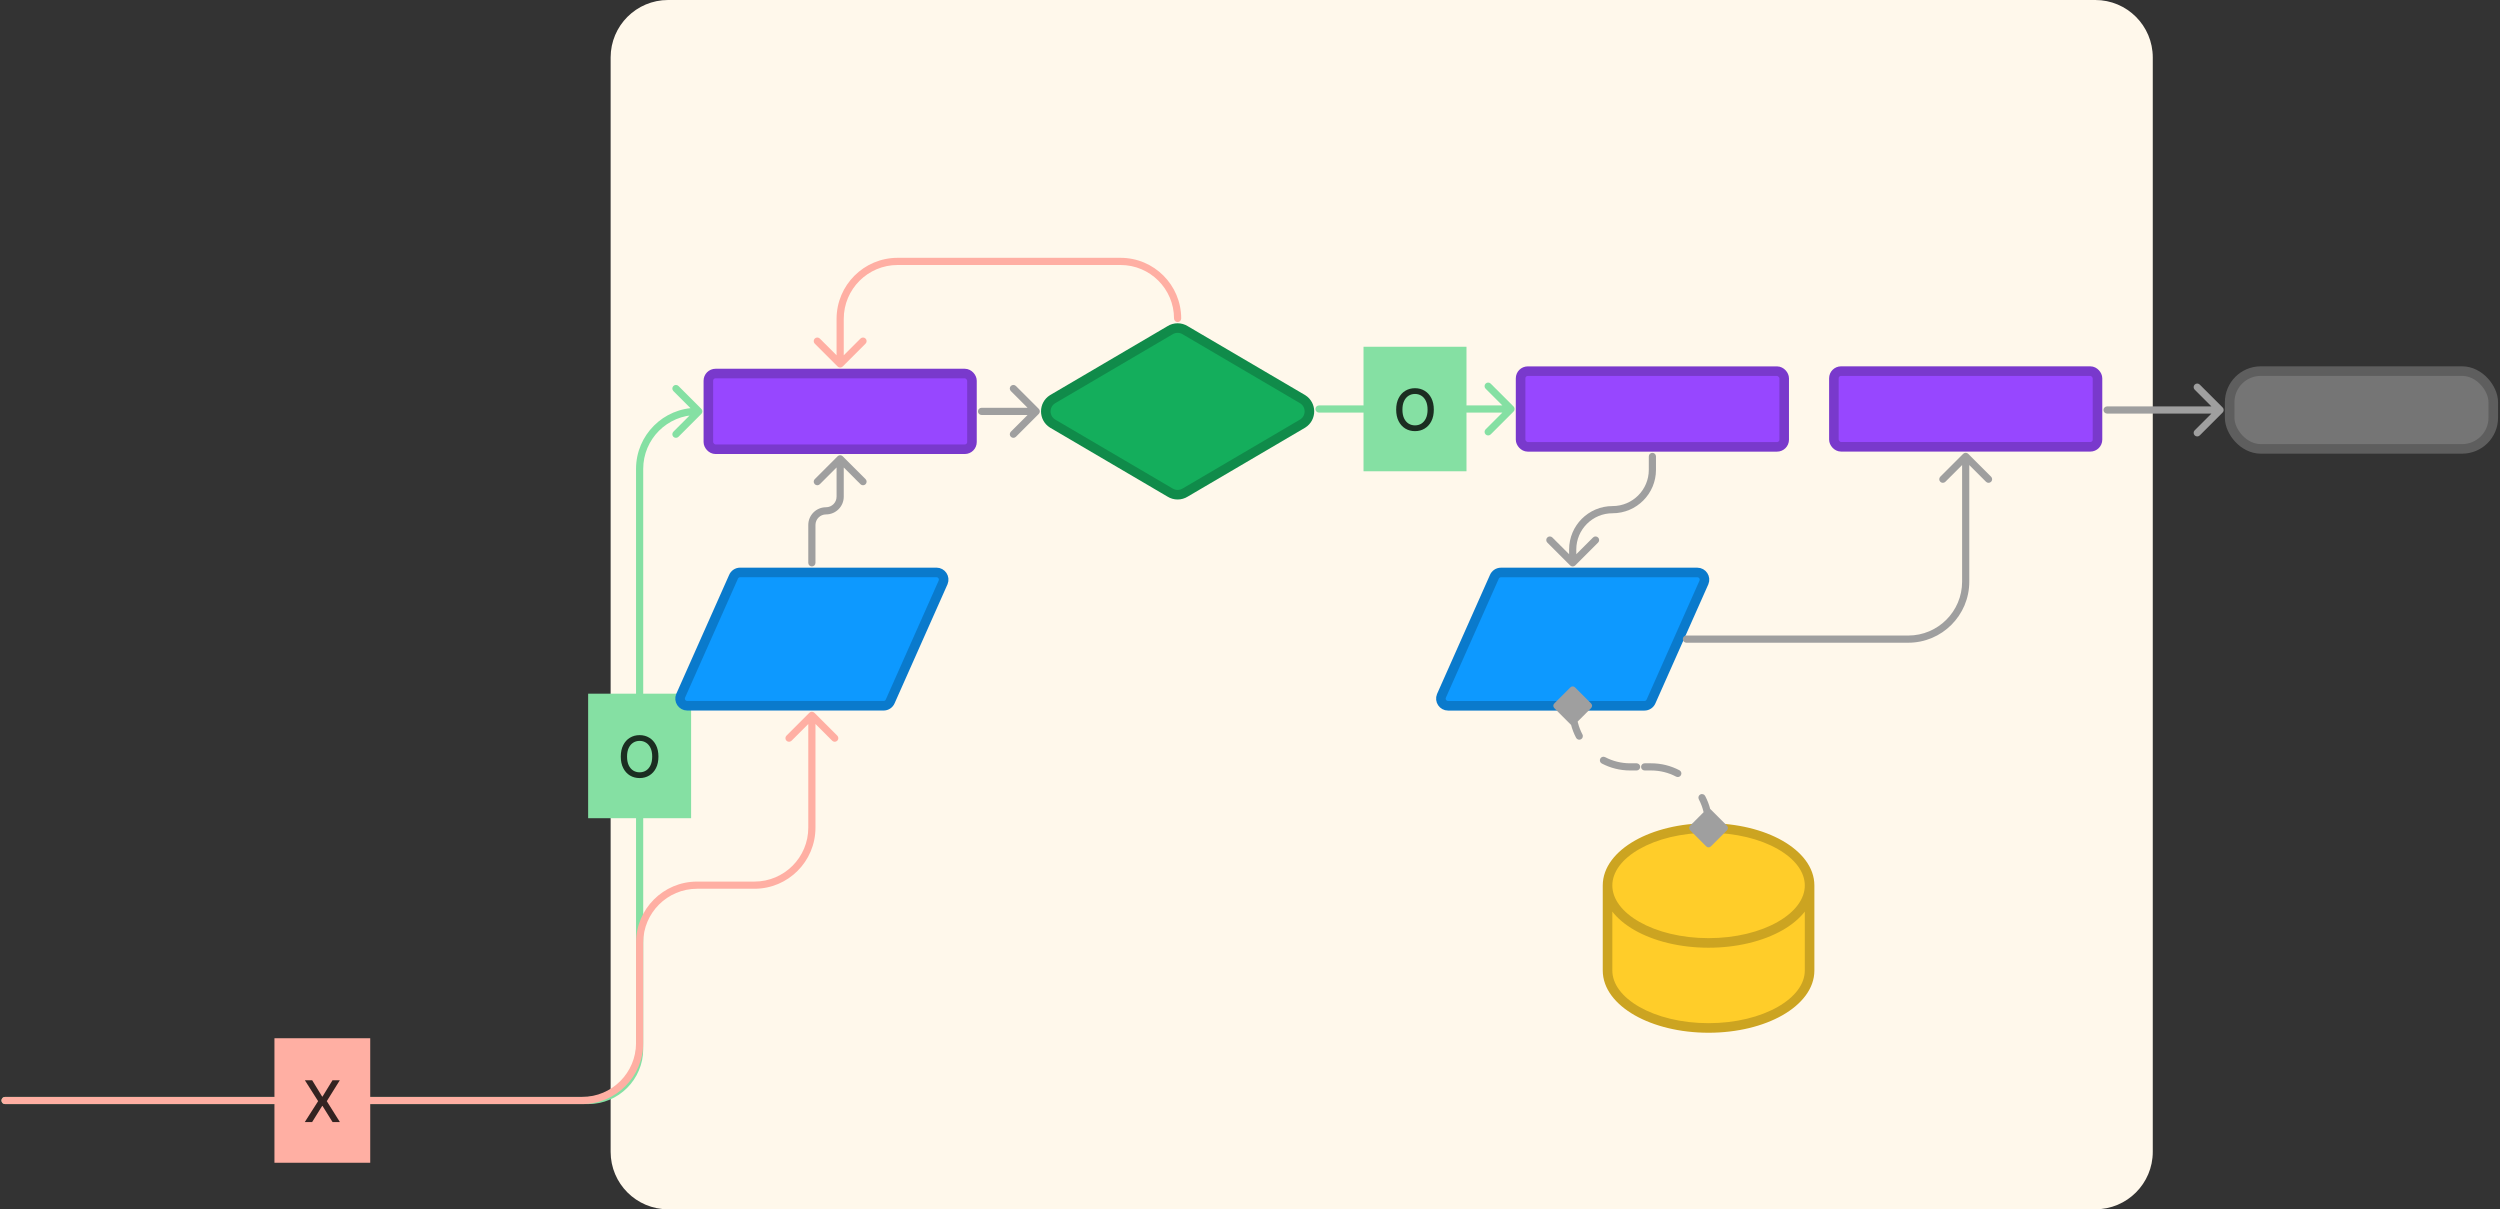 <?xml version="1.0" encoding="UTF-8"?> <svg xmlns="http://www.w3.org/2000/svg" width="1044" height="505" viewBox="0 0 1044 505" fill="none"><rect x="0" y="0" width="1044" height="505" fill="#333333" stroke="none"/><path d="M255 24C255 10.745 265.745 0 279 0H875C888.255 0 899 10.745 899 24V481C899 494.255 888.255 505 875 505H279C265.745 505 255 494.255 255 481V24Z" fill="#FFF8EB"></path><path d="M624.032 240.916L601.95 290.588C601.131 292.563 602.583 294.737 604.722 294.737H686.712C687.925 294.737 689.019 294.006 689.484 292.885L711.565 243.214C712.384 241.238 710.933 239.065 708.794 239.065H626.804C625.59 239.065 624.497 239.795 624.032 240.916Z" fill="#0D99FF" stroke="#0A7ACC" stroke-width="4" stroke-linecap="round"></path><path d="M671.309 369.769C671.309 356.514 690.197 345.769 713.497 345.769C736.798 345.769 755.686 356.514 755.686 369.769V405.277C755.686 418.532 736.798 429.277 713.497 429.277C690.197 429.277 671.309 418.532 671.309 405.277V369.769Z" fill="#FFCD29"></path><path d="M753.686 369.769C753.686 375.364 749.68 380.826 742.34 385.001C735.059 389.143 724.865 391.769 713.497 391.769V395.769C725.43 395.769 736.331 393.022 744.318 388.478C752.248 383.967 757.686 377.428 757.686 369.769H753.686ZM713.497 391.769C702.129 391.769 691.936 389.143 684.654 385.001C677.314 380.826 673.309 375.364 673.309 369.769H669.309C669.309 377.428 674.747 383.967 682.676 388.478C690.664 393.022 701.565 395.769 713.497 395.769V391.769ZM673.309 369.769C673.309 364.173 677.314 358.712 684.654 354.537C691.936 350.394 702.129 347.769 713.497 347.769V343.769C701.565 343.769 690.664 346.516 682.676 351.06C674.747 355.571 669.309 362.109 669.309 369.769H673.309ZM713.497 347.769C724.865 347.769 735.059 350.394 742.34 354.537C749.68 358.712 753.686 364.173 753.686 369.769H757.686C757.686 362.109 752.248 355.571 744.318 351.06C736.331 346.516 725.43 343.769 713.497 343.769V347.769ZM669.309 369.769V405.277H673.309V369.769H669.309ZM669.309 405.277C669.309 412.936 674.747 419.475 682.676 423.986C690.664 428.529 701.565 431.277 713.497 431.277V427.277C702.129 427.277 691.936 424.651 684.654 420.509C677.314 416.333 673.309 410.872 673.309 405.277H669.309ZM713.497 431.277C725.43 431.277 736.331 428.529 744.318 423.986C752.248 419.475 757.686 412.936 757.686 405.277H753.686C753.686 410.872 749.68 416.333 742.34 420.509C735.059 424.651 724.865 427.277 713.497 427.277V431.277ZM757.686 405.277V369.769H753.686V405.277H757.686Z" fill="#CCA421"></path><path d="M657.758 287.076C657.172 286.491 656.344 286.491 655.758 287.076L649.098 293.737C648.512 294.322 648.512 295.151 649.098 295.737L656.758 303.397L664.418 295.737C665.004 295.151 665.004 294.322 664.418 293.737L657.758 287.076ZM712.497 353.429C713.083 354.015 713.911 354.015 714.497 353.429L721.157 346.769C721.743 346.183 721.743 345.355 721.157 344.769L713.497 337.109L705.837 344.769C705.251 345.355 705.251 346.183 705.837 346.769L712.497 353.429ZM655.258 295.203C655.258 296.032 655.929 296.703 656.758 296.703C657.586 296.703 658.258 296.032 658.258 295.203H655.258ZM658.258 295.786C658.258 294.958 657.586 294.286 656.758 294.286C655.929 294.286 655.258 294.958 655.258 295.786H658.258ZM658.175 308.107C658.561 308.84 659.468 309.122 660.201 308.736C660.934 308.35 661.216 307.443 660.83 306.71L658.175 308.107ZM670.3 316.18C669.567 315.795 668.66 316.077 668.275 316.81C667.889 317.543 668.171 318.45 668.904 318.836L670.3 316.18ZM683.447 321.753C684.275 321.753 684.947 321.081 684.947 320.253C684.947 319.424 684.275 318.753 683.447 318.753V321.753ZM686.808 318.753C685.98 318.753 685.308 319.424 685.308 320.253C685.308 321.081 685.98 321.753 686.808 321.753V318.753ZM699.955 324.325C700.688 324.711 701.595 324.429 701.98 323.696C702.366 322.962 702.084 322.056 701.351 321.67L699.955 324.325ZM712.08 332.399C711.694 331.666 710.788 331.384 710.054 331.77C709.321 332.155 709.039 333.062 709.425 333.795L712.08 332.399ZM711.997 344.719C711.997 345.548 712.669 346.219 713.497 346.219C714.326 346.219 714.997 345.548 714.997 344.719H711.997ZM714.997 345.302C714.997 344.474 714.326 343.802 713.497 343.802C712.669 343.802 711.997 344.474 711.997 345.302H714.997ZM655.258 294.737V295.203H658.258V294.737H655.258ZM655.258 295.786V296.253H658.258V295.786H655.258ZM655.258 296.253C655.258 300.529 656.312 304.564 658.175 308.107L660.83 306.71C659.188 303.587 658.258 300.031 658.258 296.253H655.258ZM668.904 318.836C672.447 320.699 676.482 321.753 680.758 321.753V318.753C676.98 318.753 673.423 317.823 670.3 316.18L668.904 318.836ZM680.758 321.753H683.447V318.753H680.758V321.753ZM686.808 321.753H689.497V318.753H686.808V321.753ZM689.497 321.753C693.275 321.753 696.832 322.683 699.955 324.325L701.351 321.67C697.808 319.807 693.773 318.753 689.497 318.753V321.753ZM709.425 333.795C711.067 336.918 711.997 340.475 711.997 344.253H714.997C714.997 339.977 713.943 335.942 712.08 332.399L709.425 333.795ZM711.997 344.253V344.719H714.997V344.253H711.997ZM711.997 345.302V345.769H714.997V345.302H711.997Z" fill="#9F9F9F"></path><rect x="931.109" y="154.977" width="110.078" height="32.475" rx="12.99" fill="#757575" stroke="#5E5E5E" stroke-width="4" stroke-linecap="round"></rect><path d="M488.565 137.928C490.524 136.691 493.02 136.691 494.978 137.928L544.017 166.723C547.742 169.078 547.742 174.511 544.017 176.866L494.978 205.661C493.02 206.899 490.524 206.899 488.565 205.661L439.526 176.866C435.801 174.511 435.801 169.078 439.526 166.723L488.565 137.928Z" fill="#14AE5C" stroke="#108B4A" stroke-width="4" stroke-linecap="round"></path><rect x="295.812" y="155.992" width="110.078" height="31.608" rx="3" fill="#9747FF" stroke="#7939CC" stroke-width="4" stroke-linecap="round"></rect><path d="M2.107 458.068C1.279 458.068 0.607 458.74 0.607 459.568C0.607 460.397 1.279 461.068 2.107 461.068V458.068ZM114.608 461.068C115.437 461.068 116.108 460.397 116.108 459.568C116.108 458.74 115.437 458.068 114.608 458.068V461.068ZM154.608 458.068C153.78 458.068 153.108 458.74 153.108 459.568C153.108 460.397 153.78 461.068 154.608 461.068V458.068ZM268.608 341.682C268.608 340.854 267.936 340.182 267.108 340.182C266.28 340.182 265.608 340.854 265.608 341.682H268.608ZM265.608 289.682C265.608 290.511 266.28 291.182 267.108 291.182C267.936 291.182 268.608 290.511 268.608 289.682H265.608ZM292.874 172.857C293.46 172.271 293.46 171.321 292.874 170.735L283.328 161.19C282.742 160.604 281.792 160.604 281.207 161.19C280.621 161.775 280.621 162.725 281.207 163.311L289.692 171.796L281.207 180.281C280.621 180.867 280.621 181.817 281.207 182.403C281.792 182.989 282.742 182.989 283.328 182.403L292.874 172.857ZM2.107 461.068H114.608V458.068H2.107V461.068ZM154.608 461.068H245.608V458.068H154.608V461.068ZM268.608 438.068V341.682H265.608V438.068H268.608ZM268.608 289.682V195.796H265.608V289.682H268.608ZM291.108 173.296H291.813V170.296H291.108V173.296ZM268.608 195.796C268.608 183.37 278.682 173.296 291.108 173.296V170.296C277.025 170.296 265.608 181.713 265.608 195.796H268.608ZM245.608 461.068C258.311 461.068 268.608 450.771 268.608 438.068H265.608C265.608 449.114 256.654 458.068 245.608 458.068V461.068Z" fill="#85E0A3"></path><rect width="43" height="52" transform="translate(245.607 289.682)" fill="#85E0A3"></rect><path d="M274.964 315.955C274.964 317.819 274.623 319.421 273.942 320.762C273.26 322.097 272.325 323.125 271.138 323.847C269.956 324.563 268.612 324.921 267.106 324.921C265.595 324.921 264.246 324.563 263.058 323.847C261.876 323.125 260.944 322.094 260.263 320.753C259.581 319.412 259.24 317.813 259.24 315.955C259.24 314.091 259.581 312.492 260.263 311.157C260.944 309.816 261.876 308.787 263.058 308.071C264.246 307.35 265.595 306.989 267.106 306.989C268.612 306.989 269.956 307.35 271.138 308.071C272.325 308.787 273.26 309.816 273.942 311.157C274.623 312.492 274.964 314.091 274.964 315.955ZM272.356 315.955C272.356 314.535 272.126 313.339 271.666 312.367C271.211 311.39 270.586 310.651 269.791 310.151C269.001 309.645 268.106 309.392 267.106 309.392C266.101 309.392 265.203 309.645 264.413 310.151C263.623 310.651 262.998 311.39 262.538 312.367C262.084 313.339 261.856 314.535 261.856 315.955C261.856 317.375 262.084 318.574 262.538 319.552C262.998 320.523 263.623 321.262 264.413 321.767C265.203 322.267 266.101 322.517 267.106 322.517C268.106 322.517 269.001 322.267 269.791 321.767C270.586 321.262 271.211 320.523 271.666 319.552C272.126 318.574 272.356 317.375 272.356 315.955Z" fill="black" fill-opacity="0.8"></path><path d="M306.313 240.9L284.232 290.572C283.413 292.547 284.864 294.721 287.003 294.721H368.994C370.207 294.721 371.3 293.99 371.765 292.87L393.847 243.198C394.666 241.223 393.214 239.049 391.075 239.049H309.085C307.872 239.049 306.778 239.78 306.313 240.9Z" fill="#0D99FF" stroke="#0A7ACC" stroke-width="4" stroke-linecap="round"></path><path d="M337.539 235.049C337.539 235.878 338.211 236.549 339.039 236.549C339.867 236.549 340.539 235.878 340.539 235.049H337.539ZM351.912 190.539C351.326 189.954 350.377 189.954 349.791 190.539L340.245 200.085C339.659 200.671 339.659 201.621 340.245 202.207C340.831 202.792 341.78 202.792 342.366 202.207L350.852 193.721L359.337 202.207C359.923 202.792 360.872 202.792 361.458 202.207C362.044 201.621 362.044 200.671 361.458 200.085L351.912 190.539ZM340.539 235.049V219.231H337.539V235.049H340.539ZM352.352 207.418V191.6H349.352V207.418H352.352ZM344.945 214.825C349.036 214.825 352.352 211.509 352.352 207.418H349.352C349.352 209.852 347.379 211.825 344.945 211.825V214.825ZM340.539 219.231C340.539 216.797 342.512 214.825 344.945 214.825V211.825C340.855 211.825 337.539 215.141 337.539 219.231H340.539Z" fill="#9F9F9F"></path><path d="M2.107 458.068C1.279 458.068 0.607 458.74 0.607 459.568C0.607 460.397 1.279 461.068 2.107 461.068V458.068ZM114.608 461.068C115.437 461.068 116.108 460.397 116.108 459.568C116.108 458.74 115.437 458.068 114.608 458.068V461.068ZM154.608 458.068C153.78 458.068 153.108 458.74 153.108 459.568C153.108 460.397 153.78 461.068 154.608 461.068V458.068ZM340.101 297.66C339.515 297.075 338.565 297.075 337.979 297.66L328.433 307.206C327.847 307.792 327.847 308.742 328.433 309.328C329.019 309.913 329.969 309.913 330.555 309.328L339.04 300.842L347.525 309.328C348.111 309.913 349.061 309.913 349.646 309.328C350.232 308.742 350.232 307.792 349.646 307.206L340.101 297.66ZM2.107 461.068H114.608V458.068H2.107V461.068ZM154.608 461.068H243.108V458.068H154.608V461.068ZM268.608 435.568V393.648H265.608V435.568H268.608ZM291.108 371.148H315.04V368.148H291.108V371.148ZM340.54 345.648V298.721H337.54V345.648H340.54ZM315.04 371.148C329.123 371.148 340.54 359.731 340.54 345.648H337.54C337.54 358.074 327.466 368.148 315.04 368.148V371.148ZM268.608 393.648C268.608 381.222 278.682 371.148 291.108 371.148V368.148C277.025 368.148 265.608 379.565 265.608 393.648H268.608ZM243.108 461.068C257.192 461.068 268.608 449.652 268.608 435.568H265.608C265.608 447.995 255.535 458.068 243.108 458.068V461.068Z" fill="#FFAFA3"></path><rect width="40" height="52" transform="translate(114.607 433.568)" fill="#FFAFA3"></rect><path d="M130.365 451.114L134.541 457.941H134.678L138.854 451.114H141.905L136.468 459.841L141.939 468.568H138.871L134.678 461.835H134.541L130.348 468.568H127.28L132.845 459.841L127.314 451.114H130.365Z" fill="black" fill-opacity="0.8"></path><rect x="635" y="155" width="110.078" height="31.608" rx="3" fill="#9747FF" stroke="#7939CC" stroke-width="4" stroke-linecap="round"></rect><path d="M691.539 190.608C691.539 189.779 690.867 189.108 690.039 189.108C689.211 189.108 688.539 189.779 688.539 190.608H691.539ZM655.697 236.125C656.283 236.711 657.233 236.711 657.818 236.125L667.364 226.579C667.95 225.994 667.95 225.044 667.364 224.458C666.779 223.872 665.829 223.872 665.243 224.458L656.758 232.943L648.273 224.458C647.687 223.872 646.737 223.872 646.151 224.458C645.565 225.044 645.565 225.994 646.151 226.579L655.697 236.125ZM688.539 190.608V196.196H691.539V190.608H688.539ZM655.258 229.477V235.065H658.258V229.477H655.258ZM673.398 211.336C663.38 211.336 655.258 219.458 655.258 229.477H658.258C658.258 221.115 665.037 214.336 673.398 214.336V211.336ZM688.539 196.196C688.539 204.558 681.76 211.336 673.398 211.336V214.336C683.417 214.336 691.539 206.214 691.539 196.196H688.539Z" fill="#9F9F9F"></path><rect x="765.834" y="154.977" width="110.078" height="31.608" rx="3" fill="#9747FF" stroke="#7939CC" stroke-width="4" stroke-linecap="round"></rect><path d="M704.24 265.401C703.412 265.401 702.74 266.072 702.74 266.901C702.74 267.729 703.412 268.401 704.24 268.401V265.401ZM821.935 189.525C821.349 188.939 820.4 188.939 819.814 189.525L810.268 199.07C809.682 199.656 809.682 200.606 810.268 201.192C810.854 201.778 811.803 201.778 812.389 201.192L820.875 192.707L829.36 201.192C829.946 201.778 830.895 201.778 831.481 201.192C832.067 200.606 832.067 199.656 831.481 199.07L821.935 189.525ZM704.24 268.401H796.875V265.401H704.24V268.401ZM822.375 242.901V190.585H819.375V242.901H822.375ZM796.875 268.401C810.958 268.401 822.375 256.984 822.375 242.901H819.375C819.375 255.327 809.301 265.401 796.875 265.401V268.401Z" fill="#9F9F9F"></path><path d="M409.891 170.295C409.062 170.295 408.391 170.966 408.391 171.795C408.391 172.623 409.062 173.295 409.891 173.295V170.295ZM433.793 172.855C434.379 172.27 434.379 171.32 433.793 170.734L424.247 161.188C423.661 160.602 422.711 160.602 422.126 161.188C421.54 161.774 421.54 162.724 422.126 163.31L430.611 171.795L422.126 180.28C421.54 180.866 421.54 181.816 422.126 182.401C422.711 182.987 423.661 182.987 424.247 182.401L433.793 172.855ZM409.891 173.295H432.732V170.295H409.891V173.295Z" fill="#9F9F9F"></path><path d="M490.271 133C490.271 133.828 490.943 134.5 491.771 134.5C492.6 134.5 493.271 133.828 493.271 133H490.271ZM349.791 153.053C350.377 153.638 351.326 153.638 351.912 153.053L361.458 143.507C362.044 142.921 362.044 141.971 361.458 141.385C360.872 140.8 359.923 140.8 359.337 141.385L350.852 149.871L342.366 141.385C341.78 140.8 340.831 140.8 340.245 141.385C339.659 141.971 339.659 142.921 340.245 143.507L349.791 153.053ZM491.771 133H493.271H491.771ZM467.936 107.664H374.852V110.664H467.936V107.664ZM349.352 133.164V151.992H352.352V133.164H349.352ZM374.852 107.664C360.768 107.664 349.352 119.081 349.352 133.164H352.352C352.352 120.738 362.425 110.664 374.852 110.664V107.664ZM493.271 133C493.271 119.007 481.928 107.664 467.936 107.664V110.664C480.271 110.664 490.271 120.664 490.271 133H493.271Z" fill="#FFAFA3"></path><path d="M550.811 169.304C549.982 169.304 549.311 169.976 549.311 170.804C549.311 171.632 549.982 172.304 550.811 172.304V169.304ZM569.406 172.304C570.235 172.304 570.906 171.632 570.906 170.804C570.906 169.976 570.235 169.304 569.406 169.304V172.304ZM612.406 169.304C611.578 169.304 610.906 169.976 610.906 170.804C610.906 171.632 611.578 172.304 612.406 172.304V169.304ZM632.061 171.865C632.646 171.279 632.646 170.329 632.061 169.743L622.515 160.197C621.929 159.612 620.979 159.612 620.393 160.197C619.807 160.783 619.807 161.733 620.393 162.319L628.879 170.804L620.393 179.289C619.807 179.875 619.807 180.825 620.393 181.411C620.979 181.996 621.929 181.996 622.515 181.411L632.061 171.865ZM550.811 172.304H569.406V169.304H550.811V172.304ZM612.406 172.304H631V169.304H612.406V172.304Z" fill="#85E0A3"></path><rect width="43" height="52" transform="translate(569.406 144.804)" fill="#85E0A3"></rect><path d="M598.763 171.077C598.763 172.94 598.422 174.543 597.74 175.884C597.059 177.219 596.124 178.247 594.936 178.969C593.755 179.685 592.411 180.043 590.905 180.043C589.394 180.043 588.044 179.685 586.857 178.969C585.675 178.247 584.743 177.216 584.061 175.875C583.38 174.534 583.039 172.935 583.039 171.077C583.039 169.213 583.38 167.614 584.061 166.278C584.743 164.937 585.675 163.909 586.857 163.193C588.044 162.472 589.394 162.111 590.905 162.111C592.411 162.111 593.755 162.472 594.936 163.193C596.124 163.909 597.059 164.937 597.74 166.278C598.422 167.614 598.763 169.213 598.763 171.077ZM596.155 171.077C596.155 169.656 595.925 168.46 595.465 167.489C595.01 166.511 594.385 165.773 593.59 165.273C592.8 164.767 591.905 164.514 590.905 164.514C589.9 164.514 589.002 164.767 588.212 165.273C587.422 165.773 586.797 166.511 586.337 167.489C585.882 168.46 585.655 169.656 585.655 171.077C585.655 172.497 585.882 173.696 586.337 174.673C586.797 175.645 587.422 176.384 588.212 176.889C589.002 177.389 589.9 177.639 590.905 177.639C591.905 177.639 592.8 177.389 593.59 176.889C594.385 176.384 595.01 175.645 595.465 174.673C595.925 173.696 596.155 172.497 596.155 171.077Z" fill="black" fill-opacity="0.8"></path><path d="M879.912 169.715C879.084 169.715 878.412 170.387 878.412 171.215C878.412 172.043 879.084 172.715 879.912 172.715V169.715ZM928.17 172.276C928.756 171.69 928.756 170.74 928.17 170.154L918.624 160.608C918.038 160.023 917.088 160.023 916.503 160.608C915.917 161.194 915.917 162.144 916.503 162.73L924.988 171.215L916.503 179.7C915.917 180.286 915.917 181.236 916.503 181.822C917.088 182.407 918.038 182.407 918.624 181.822L928.17 172.276ZM879.912 172.715H927.109V169.715H879.912V172.715Z" fill="#9F9F9F"></path></svg> 